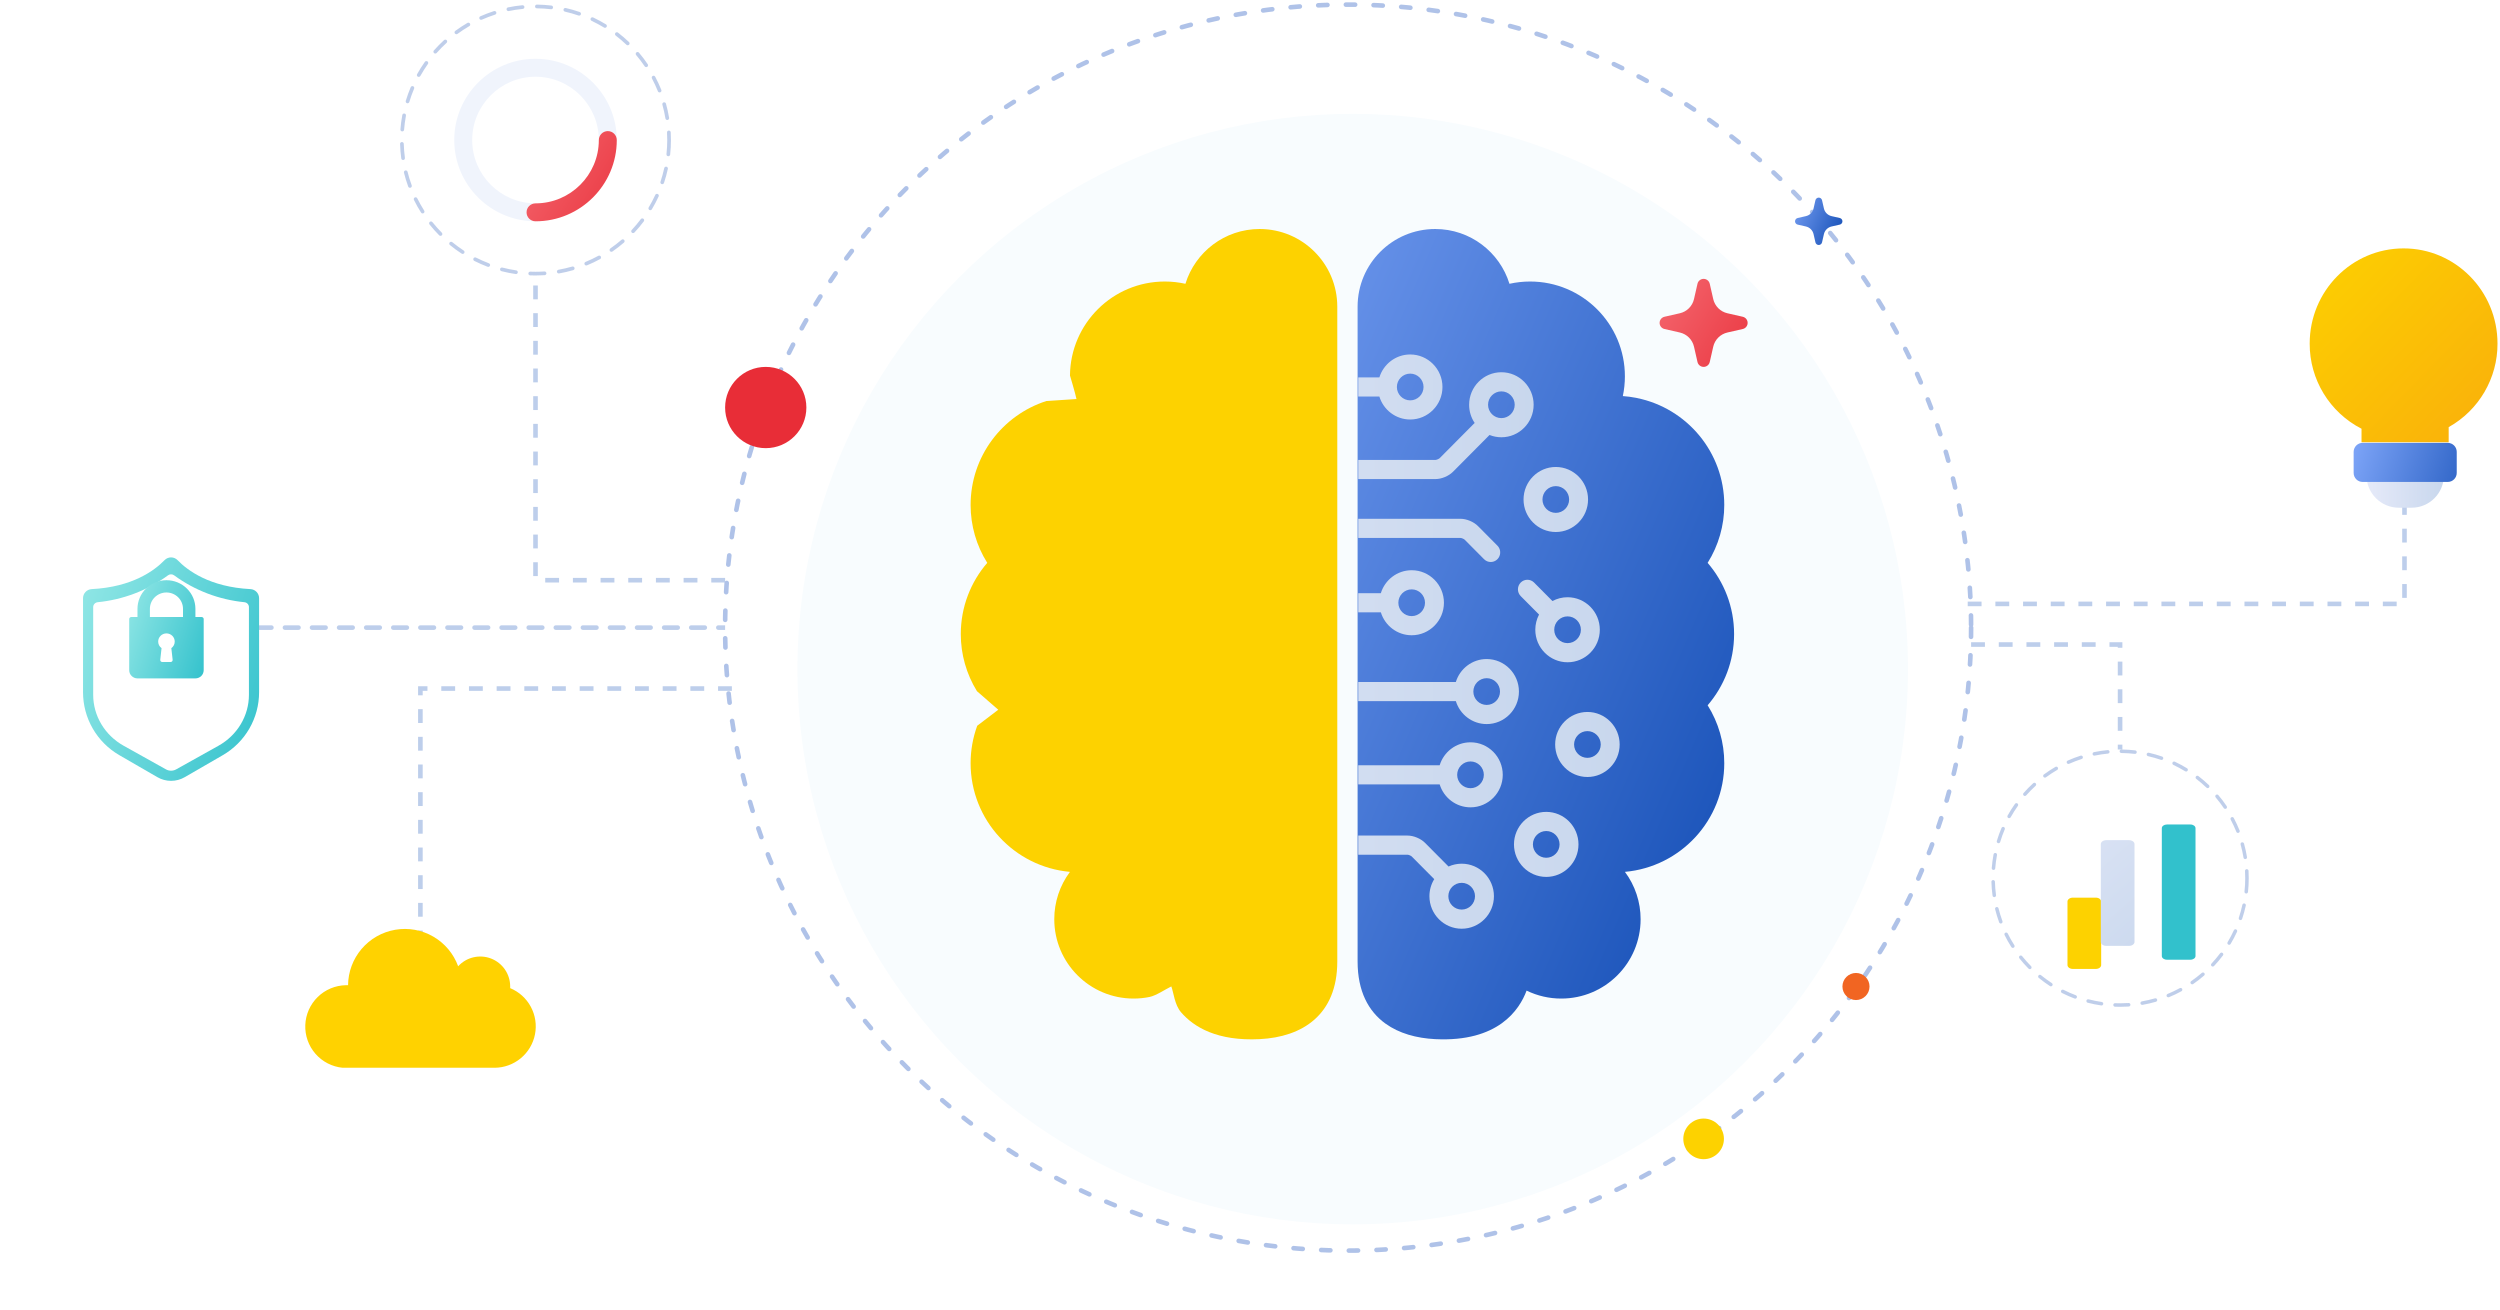 <svg width="542" height="284" viewBox="0 0 542 284" fill="none" xmlns="http://www.w3.org/2000/svg">
<path d="M426.6 130.927H521.292V103.767" stroke="#BDCEEB" stroke-dasharray="3 3"/>
<path d="M157.204 125.788H116.097V60.458" stroke="#BDCEEB" stroke-dasharray="3 3"/>
<path d="M427.334 139.735H459.632V162.491" stroke="#BDCEEB" stroke-dasharray="3 3"/>
<path d="M158.672 149.278H91.139V202.13" stroke="#BDCEEB" stroke-dasharray="3 3"/>
<path d="M39.756 135.565C39.48 135.565 39.256 135.789 39.256 136.065C39.256 136.341 39.48 136.565 39.756 136.565V135.565ZM155.736 135.565C155.459 135.565 155.236 135.789 155.236 136.065C155.236 136.341 155.459 136.565 155.736 136.565V135.565ZM152.799 136.565C153.075 136.565 153.299 136.341 153.299 136.065C153.299 135.789 153.075 135.565 152.799 135.565V136.565ZM149.863 135.565C149.587 135.565 149.363 135.789 149.363 136.065C149.363 136.341 149.587 136.565 149.863 136.565V135.565ZM146.927 136.565C147.203 136.565 147.427 136.341 147.427 136.065C147.427 135.789 147.203 135.565 146.927 135.565V136.565ZM143.991 135.565C143.715 135.565 143.491 135.789 143.491 136.065C143.491 136.341 143.715 136.565 143.991 136.565V135.565ZM141.055 136.565C141.331 136.565 141.555 136.341 141.555 136.065C141.555 135.789 141.331 135.565 141.055 135.565V136.565ZM138.118 135.565C137.842 135.565 137.618 135.789 137.618 136.065C137.618 136.341 137.842 136.565 138.118 136.565V135.565ZM135.182 136.565C135.458 136.565 135.682 136.341 135.682 136.065C135.682 135.789 135.458 135.565 135.182 135.565V136.565ZM132.246 135.565C131.97 135.565 131.746 135.789 131.746 136.065C131.746 136.341 131.97 136.565 132.246 136.565V135.565ZM129.31 136.565C129.586 136.565 129.81 136.341 129.81 136.065C129.81 135.789 129.586 135.565 129.31 135.565V136.565ZM126.374 135.565C126.097 135.565 125.874 135.789 125.874 136.065C125.874 136.341 126.097 136.565 126.374 136.565V135.565ZM123.437 136.565C123.713 136.565 123.937 136.341 123.937 136.065C123.937 135.789 123.713 135.565 123.437 135.565V136.565ZM120.501 135.565C120.225 135.565 120.001 135.789 120.001 136.065C120.001 136.341 120.225 136.565 120.501 136.565V135.565ZM117.565 136.565C117.841 136.565 118.065 136.341 118.065 136.065C118.065 135.789 117.841 135.565 117.565 135.565V136.565ZM114.629 135.565C114.353 135.565 114.129 135.789 114.129 136.065C114.129 136.341 114.353 136.565 114.629 136.565V135.565ZM111.693 136.565C111.969 136.565 112.193 136.341 112.193 136.065C112.193 135.789 111.969 135.565 111.693 135.565V136.565ZM108.756 135.565C108.48 135.565 108.256 135.789 108.256 136.065C108.256 136.341 108.48 136.565 108.756 136.565V135.565ZM105.82 136.565C106.096 136.565 106.32 136.341 106.32 136.065C106.32 135.789 106.096 135.565 105.82 135.565V136.565ZM102.884 135.565C102.608 135.565 102.384 135.789 102.384 136.065C102.384 136.341 102.608 136.565 102.884 136.565V135.565ZM99.948 136.565C100.224 136.565 100.448 136.341 100.448 136.065C100.448 135.789 100.224 135.565 99.948 135.565V136.565ZM97.011 135.565C96.735 135.565 96.511 135.789 96.511 136.065C96.511 136.341 96.735 136.565 97.011 136.565V135.565ZM94.075 136.565C94.352 136.565 94.575 136.341 94.575 136.065C94.575 135.789 94.352 135.565 94.075 135.565V136.565ZM91.139 135.565C90.863 135.565 90.639 135.789 90.639 136.065C90.639 136.341 90.863 136.565 91.139 136.565V135.565ZM88.203 136.565C88.479 136.565 88.703 136.341 88.703 136.065C88.703 135.789 88.479 135.565 88.203 135.565V136.565ZM85.267 135.565C84.991 135.565 84.767 135.789 84.767 136.065C84.767 136.341 84.991 136.565 85.267 136.565V135.565ZM82.331 136.565C82.607 136.565 82.831 136.341 82.831 136.065C82.831 135.789 82.607 135.565 82.331 135.565V136.565ZM79.394 135.565C79.118 135.565 78.894 135.789 78.894 136.065C78.894 136.341 79.118 136.565 79.394 136.565V135.565ZM76.458 136.565C76.734 136.565 76.958 136.341 76.958 136.065C76.958 135.789 76.734 135.565 76.458 135.565V136.565ZM73.522 135.565C73.246 135.565 73.022 135.789 73.022 136.065C73.022 136.341 73.246 136.565 73.522 136.565V135.565ZM70.586 136.565C70.862 136.565 71.086 136.341 71.086 136.065C71.086 135.789 70.862 135.565 70.586 135.565V136.565ZM67.65 135.565C67.373 135.565 67.15 135.789 67.15 136.065C67.15 136.341 67.373 136.565 67.65 136.565V135.565ZM64.713 136.565C64.989 136.565 65.213 136.341 65.213 136.065C65.213 135.789 64.989 135.565 64.713 135.565V136.565ZM61.777 135.565C61.501 135.565 61.277 135.789 61.277 136.065C61.277 136.341 61.501 136.565 61.777 136.565V135.565ZM58.841 136.565C59.117 136.565 59.341 136.341 59.341 136.065C59.341 135.789 59.117 135.565 58.841 135.565V136.565ZM55.905 135.565C55.629 135.565 55.405 135.789 55.405 136.065C55.405 136.341 55.629 136.565 55.905 136.565V135.565ZM52.968 136.565C53.245 136.565 53.468 136.341 53.468 136.065C53.468 135.789 53.245 135.565 52.968 135.565V136.565ZM50.032 135.565C49.756 135.565 49.532 135.789 49.532 136.065C49.532 136.341 49.756 136.565 50.032 136.565V135.565ZM47.096 136.565C47.372 136.565 47.596 136.341 47.596 136.065C47.596 135.789 47.372 135.565 47.096 135.565V136.565ZM44.16 135.565C43.884 135.565 43.66 135.789 43.66 136.065C43.66 136.341 43.884 136.565 44.16 136.565V135.565ZM41.224 136.565C41.5 136.565 41.724 136.341 41.724 136.065C41.724 135.789 41.5 135.565 41.224 135.565V136.565ZM157.204 136.065V135.565H155.736V136.065V136.565H157.204V136.065ZM152.799 136.065V135.565H149.863V136.065V136.565H152.799V136.065ZM146.927 136.065V135.565H143.991V136.065V136.565H146.927V136.065ZM141.055 136.065V135.565H138.118V136.065V136.565H141.055V136.065ZM135.182 136.065V135.565H132.246V136.065V136.565H135.182V136.065ZM129.31 136.065V135.565H126.374V136.065V136.565H129.31V136.065ZM123.437 136.065V135.565H120.501V136.065V136.565H123.437V136.065ZM117.565 136.065V135.565H114.629V136.065V136.565H117.565V136.065ZM111.693 136.065V135.565H108.756V136.065V136.565H111.693V136.065ZM105.82 136.065V135.565H102.884V136.065V136.565H105.82V136.065ZM99.948 136.065V135.565H97.011V136.065V136.565H99.948V136.065ZM94.075 136.065V135.565H91.139V136.065V136.565H94.075V136.065ZM88.203 136.065V135.565H85.267V136.065V136.565H88.203V136.065ZM82.331 136.065V135.565H79.394V136.065V136.565H82.331V136.065ZM76.458 136.065V135.565H73.522V136.065V136.565H76.458V136.065ZM70.586 136.065V135.565H67.65V136.065V136.565H70.586V136.065ZM64.713 136.065V135.565H61.777V136.065V136.565H64.713V136.065ZM58.841 136.065V135.565H55.905V136.065V136.565H58.841V136.065ZM52.968 136.065V135.565H50.032V136.065V136.565H52.968V136.065ZM47.096 136.065V135.565H44.16V136.065V136.565H47.096V136.065ZM41.224 136.065V135.565L39.756 135.565V136.065V136.565L41.224 136.565V136.065Z" fill="#BDCEEB"/>
<g filter="url(#filter0_d_5547_1168)">
<path d="M39.038 159.497L47.301 154.72C49.694 153.337 51.68 151.348 53.062 148.953C54.443 146.558 55.171 143.842 55.171 141.076V120.693C55.171 120.188 54.978 119.701 54.63 119.334C54.283 118.967 53.808 118.747 53.303 118.72C44.447 118.268 39.639 114.66 37.493 112.437C37.31 112.249 37.091 112.099 36.849 111.997C36.608 111.894 36.348 111.842 36.085 111.842C35.823 111.842 35.563 111.894 35.321 111.997C35.08 112.099 34.861 112.249 34.678 112.437C32.531 114.66 27.726 118.269 18.868 118.72C18.363 118.747 17.888 118.967 17.54 119.334C17.193 119.701 16.999 120.188 17 120.693V141.076C17 143.842 17.728 146.558 19.109 148.953C20.491 151.348 22.478 153.337 24.871 154.72L33.134 159.497C34.031 160.016 35.049 160.289 36.085 160.289C37.121 160.289 38.139 160.016 39.037 159.497H39.038Z" fill="url(#paint0_linear_5547_1168)"/>
</g>
<g filter="url(#filter1_d_5547_1168)">
<path d="M36.085 158.087C35.7 158.086 35.322 157.989 34.989 157.803L25.78 152.662C23.783 151.543 22.124 149.937 20.97 148.004C19.815 146.072 19.206 143.88 19.202 141.649V122.614C19.202 122.356 19.299 122.108 19.474 121.914C19.65 121.721 19.893 121.596 20.157 121.563C25.698 121.013 30.975 118.998 35.408 115.74C35.601 115.592 35.84 115.512 36.085 115.512C36.331 115.512 36.57 115.592 36.762 115.74C41.196 118.998 46.473 121.013 52.013 121.563C52.278 121.596 52.52 121.721 52.696 121.914C52.872 122.108 52.969 122.356 52.968 122.614V141.649C52.965 143.88 52.355 146.072 51.201 148.004C50.047 149.937 48.388 151.543 46.391 152.662L37.182 157.803C36.849 157.989 36.471 158.086 36.086 158.087H36.085Z" fill="white"/>
</g>
<path opacity="0.5" d="M459.643 218.279C459.639 218.279 459.63 218.279 459.626 218.279C459.257 218.279 458.893 218.27 458.53 218.257C458.321 218.248 458.157 218.07 458.161 217.862C458.17 217.649 458.343 217.476 458.556 217.494C458.916 217.507 459.275 217.516 459.643 217.516C460.247 217.516 460.864 217.494 461.471 217.454C461.676 217.436 461.862 217.6 461.88 217.809C461.893 218.017 461.733 218.199 461.525 218.217C460.899 218.257 460.265 218.279 459.643 218.279ZM455.606 217.986C455.588 217.986 455.57 217.986 455.548 217.982C454.567 217.835 453.578 217.64 452.615 217.392C452.411 217.338 452.287 217.13 452.34 216.926C452.393 216.722 452.602 216.597 452.806 216.651C453.742 216.895 454.705 217.085 455.659 217.227C455.867 217.258 456.009 217.454 455.983 217.662C455.952 217.848 455.792 217.986 455.606 217.986ZM464.427 217.857C464.245 217.857 464.085 217.729 464.049 217.542C464.014 217.334 464.151 217.139 464.36 217.099C465.314 216.93 466.268 216.708 467.195 216.442C467.399 216.38 467.608 216.5 467.67 216.704C467.728 216.908 467.612 217.117 467.408 217.179C466.454 217.454 465.474 217.684 464.493 217.857C464.471 217.857 464.449 217.857 464.427 217.857ZM449.895 216.509C449.851 216.509 449.806 216.5 449.762 216.482C448.835 216.132 447.912 215.724 447.024 215.276C446.838 215.182 446.762 214.952 446.856 214.761C446.949 214.575 447.179 214.499 447.37 214.592C448.236 215.032 449.132 215.426 450.037 215.768C450.232 215.843 450.334 216.065 450.259 216.26C450.192 216.416 450.05 216.509 449.895 216.509ZM470.088 216.216C469.937 216.216 469.795 216.127 469.733 215.981C469.653 215.786 469.747 215.564 469.942 215.484C470.838 215.116 471.721 214.694 472.569 214.233C472.755 214.131 472.986 214.202 473.088 214.384C473.19 214.57 473.119 214.801 472.937 214.903C472.063 215.378 471.153 215.812 470.235 216.189C470.186 216.207 470.137 216.216 470.088 216.216ZM444.633 213.838C444.562 213.838 444.491 213.821 444.424 213.776C443.594 213.235 442.778 212.641 442.006 212.011C441.842 211.878 441.819 211.638 441.953 211.474C442.086 211.31 442.325 211.288 442.489 211.421C443.244 212.033 444.034 212.609 444.841 213.137C445.019 213.253 445.067 213.488 444.952 213.665C444.881 213.781 444.761 213.838 444.633 213.838ZM475.271 213.404C475.151 213.404 475.031 213.346 474.956 213.239C474.836 213.066 474.88 212.827 475.053 212.707C475.848 212.157 476.624 211.558 477.356 210.924C477.516 210.786 477.756 210.804 477.893 210.964C478.031 211.123 478.013 211.363 477.853 211.5C477.099 212.153 476.305 212.769 475.488 213.333C475.417 213.381 475.342 213.404 475.271 213.404ZM440.062 210.116C439.965 210.116 439.867 210.081 439.792 210.006C439.091 209.296 438.421 208.546 437.804 207.77C437.671 207.606 437.697 207.366 437.866 207.233C438.03 207.104 438.27 207.131 438.403 207.295C439.006 208.049 439.659 208.781 440.337 209.469C440.484 209.62 440.484 209.859 440.333 210.01C440.258 210.077 440.16 210.116 440.062 210.116ZM479.73 209.549C479.637 209.549 479.544 209.513 479.468 209.447C479.313 209.305 479.304 209.061 479.451 208.905C480.112 208.196 480.742 207.446 481.323 206.674C481.447 206.505 481.687 206.47 481.86 206.599C482.029 206.727 482.064 206.967 481.935 207.135C481.341 207.929 480.693 208.701 480.01 209.429C479.934 209.509 479.832 209.549 479.73 209.549ZM436.388 205.507C436.26 205.507 436.14 205.445 436.065 205.33C435.532 204.492 435.035 203.613 434.596 202.722C434.503 202.531 434.578 202.305 434.769 202.211C434.955 202.118 435.186 202.194 435.279 202.384C435.705 203.249 436.189 204.106 436.708 204.922C436.819 205.099 436.77 205.334 436.588 205.45C436.53 205.485 436.459 205.507 436.388 205.507ZM483.275 204.838C483.209 204.838 483.142 204.82 483.08 204.784C482.898 204.678 482.84 204.443 482.947 204.261C483.444 203.431 483.897 202.562 484.3 201.683C484.389 201.493 484.615 201.408 484.806 201.497C484.997 201.586 485.081 201.812 484.992 202.003C484.575 202.908 484.11 203.799 483.599 204.651C483.533 204.771 483.404 204.838 483.275 204.838ZM433.775 200.22C433.62 200.22 433.473 200.122 433.416 199.971C433.074 199.04 432.781 198.077 432.541 197.11C432.493 196.906 432.617 196.697 432.821 196.649C433.025 196.595 433.234 196.724 433.282 196.928C433.513 197.868 433.802 198.804 434.134 199.709C434.205 199.909 434.103 200.126 433.908 200.197C433.864 200.211 433.819 200.22 433.775 200.22ZM485.733 199.474C485.694 199.474 485.654 199.47 485.614 199.457C485.414 199.39 485.308 199.173 485.374 198.973C485.68 198.059 485.938 197.114 486.146 196.165C486.191 195.961 486.395 195.828 486.599 195.872C486.803 195.917 486.936 196.121 486.892 196.325C486.679 197.301 486.412 198.272 486.097 199.213C486.044 199.377 485.893 199.474 485.733 199.474ZM432.36 194.497C432.173 194.497 432.009 194.36 431.982 194.164C431.849 193.18 431.765 192.177 431.738 191.183C431.734 190.97 431.898 190.797 432.111 190.793C432.116 190.793 432.12 190.793 432.12 190.793C432.324 190.793 432.497 190.957 432.502 191.166C432.528 192.133 432.608 193.109 432.737 194.067C432.763 194.275 432.617 194.466 432.408 194.497C432.395 194.497 432.377 194.497 432.36 194.497ZM486.985 193.716C486.971 193.716 486.958 193.716 486.945 193.716C486.736 193.694 486.581 193.508 486.608 193.295C486.71 192.337 486.763 191.356 486.763 190.389C486.763 189.875 486.75 189.351 486.719 188.832C486.705 188.624 486.869 188.442 487.078 188.429C487.291 188.433 487.468 188.579 487.482 188.788C487.513 189.325 487.526 189.861 487.526 190.389C487.526 191.387 487.473 192.39 487.366 193.375C487.344 193.57 487.18 193.716 486.985 193.716ZM432.191 188.606C432.182 188.606 432.173 188.606 432.16 188.606C431.951 188.588 431.792 188.406 431.809 188.198C431.885 187.204 432.018 186.206 432.2 185.23C432.24 185.022 432.439 184.884 432.644 184.924C432.852 184.964 432.985 185.164 432.95 185.368C432.772 186.317 432.644 187.288 432.568 188.251C432.559 188.455 432.391 188.606 432.191 188.606ZM486.772 186.255C486.59 186.255 486.426 186.122 486.395 185.936C486.235 184.982 486.026 184.024 485.765 183.092C485.707 182.888 485.827 182.679 486.031 182.622C486.235 182.569 486.443 182.684 486.501 182.888C486.767 183.846 486.985 184.826 487.149 185.811C487.184 186.02 487.042 186.215 486.834 186.25C486.816 186.255 486.794 186.255 486.772 186.255ZM433.278 182.813C433.243 182.813 433.203 182.808 433.167 182.795C432.963 182.733 432.852 182.52 432.91 182.32C433.198 181.366 433.54 180.421 433.926 179.503C434.01 179.308 434.232 179.219 434.427 179.299C434.622 179.383 434.711 179.605 434.631 179.8C434.254 180.692 433.921 181.61 433.642 182.537C433.593 182.706 433.442 182.813 433.278 182.813ZM485.192 180.577C485.041 180.577 484.895 180.484 484.837 180.337C484.478 179.437 484.065 178.549 483.613 177.698C483.515 177.511 483.586 177.281 483.772 177.183C483.959 177.081 484.189 177.157 484.287 177.343C484.753 178.221 485.174 179.135 485.547 180.058C485.627 180.253 485.529 180.475 485.334 180.555C485.29 180.568 485.241 180.577 485.192 180.577ZM435.581 177.383C435.519 177.383 435.452 177.365 435.395 177.334C435.208 177.232 435.146 177.001 435.248 176.815C435.732 175.946 436.269 175.094 436.845 174.282C436.97 174.109 437.205 174.069 437.378 174.189C437.551 174.313 437.591 174.548 437.471 174.721C436.912 175.511 436.388 176.34 435.918 177.183C435.843 177.312 435.714 177.383 435.581 177.383ZM482.432 175.369C482.308 175.369 482.188 175.311 482.117 175.2C481.576 174.397 480.981 173.617 480.36 172.88C480.223 172.721 480.245 172.477 480.405 172.343C480.564 172.206 480.808 172.228 480.941 172.388C481.585 173.146 482.193 173.949 482.747 174.774C482.867 174.947 482.818 175.187 482.645 175.307C482.579 175.347 482.503 175.369 482.432 175.369ZM438.989 172.57C438.9 172.57 438.807 172.539 438.736 172.472C438.576 172.335 438.563 172.091 438.7 171.935C439.357 171.19 440.067 170.471 440.799 169.802C440.954 169.66 441.194 169.668 441.34 169.824C441.482 169.979 441.473 170.223 441.318 170.365C440.604 171.017 439.916 171.718 439.277 172.441C439.197 172.525 439.095 172.57 438.989 172.57ZM478.625 170.866C478.532 170.866 478.434 170.831 478.363 170.76C477.662 170.094 476.921 169.456 476.154 168.866C475.985 168.737 475.954 168.497 476.083 168.329C476.211 168.16 476.451 168.129 476.62 168.258C477.409 168.866 478.173 169.522 478.891 170.205C479.042 170.352 479.051 170.591 478.905 170.746C478.825 170.826 478.723 170.866 478.625 170.866ZM443.337 168.591C443.222 168.591 443.102 168.537 443.031 168.435C442.907 168.267 442.942 168.027 443.111 167.903C443.914 167.313 444.752 166.763 445.613 166.262C445.795 166.155 446.03 166.217 446.137 166.399C446.243 166.581 446.181 166.816 445.999 166.923C445.165 167.411 444.344 167.947 443.563 168.52C443.497 168.568 443.417 168.591 443.337 168.591ZM473.949 167.273C473.882 167.273 473.811 167.255 473.749 167.215C472.924 166.71 472.058 166.244 471.184 165.831C470.993 165.743 470.914 165.512 471.002 165.321C471.091 165.13 471.317 165.051 471.513 165.139C472.409 165.565 473.296 166.04 474.148 166.559C474.33 166.67 474.383 166.905 474.277 167.082C474.201 167.206 474.077 167.273 473.949 167.273ZM448.435 165.627C448.289 165.627 448.151 165.543 448.085 165.401C448 165.21 448.085 164.984 448.28 164.895C449.189 164.492 450.13 164.132 451.075 163.826C451.279 163.764 451.492 163.875 451.554 164.075C451.621 164.274 451.51 164.492 451.306 164.554C450.388 164.851 449.473 165.197 448.586 165.592C448.537 165.618 448.488 165.627 448.435 165.627ZM468.615 164.758C468.575 164.758 468.531 164.753 468.491 164.736C467.577 164.421 466.636 164.15 465.691 163.937C465.487 163.888 465.358 163.684 465.403 163.48C465.447 163.276 465.656 163.148 465.86 163.192C466.831 163.414 467.799 163.689 468.739 164.017C468.939 164.088 469.046 164.305 468.975 164.5C468.921 164.66 468.77 164.758 468.615 164.758ZM454.048 163.822C453.871 163.822 453.711 163.698 453.675 163.516C453.631 163.307 453.764 163.108 453.973 163.063C454.944 162.864 455.943 162.713 456.932 162.62C457.136 162.602 457.327 162.753 457.349 162.961C457.372 163.17 457.216 163.356 457.008 163.378C456.045 163.471 455.073 163.618 454.128 163.813C454.101 163.822 454.075 163.822 454.048 163.822ZM462.865 163.445C462.851 163.445 462.834 163.445 462.82 163.44C461.862 163.329 460.886 163.267 459.914 163.254C459.701 163.254 459.532 163.081 459.537 162.868C459.537 162.655 459.705 162.495 459.923 162.491C460.921 162.5 461.924 162.566 462.909 162.682C463.118 162.708 463.268 162.895 463.242 163.108C463.22 163.303 463.055 163.445 462.865 163.445Z" fill="#809FD7"/>
<g filter="url(#filter2_d_5547_1168)">
<path d="M451.369 205.066H446.393C445.75 205.066 445.229 204.688 445.229 204.221V190.454C445.229 189.987 445.75 189.608 446.393 189.608H451.369C452.013 189.608 452.534 189.987 452.534 190.454V204.221C452.534 204.688 452.013 205.066 451.369 205.066Z" fill="#FDD200"/>
</g>
<path d="M461.568 205.066H456.649C455.99 205.066 455.456 204.686 455.456 204.217V182.995C455.456 182.526 455.99 182.146 456.649 182.146H461.568C462.227 182.146 462.761 182.526 462.761 182.995V204.217C462.761 204.686 462.227 205.066 461.568 205.066Z" fill="url(#paint1_linear_5547_1168)"/>
<g filter="url(#filter3_d_5547_1168)">
<path d="M471.878 205.066H466.792C466.179 205.066 465.682 204.709 465.682 204.268V176.548C465.682 176.107 466.179 175.75 466.792 175.75H471.878C472.491 175.75 472.987 176.107 472.987 176.548V204.269C472.987 204.709 472.491 205.066 471.878 205.066Z" fill="#32C1CC"/>
</g>
<path opacity="0.5" d="M116.109 59.724C116.104 59.724 116.095 59.724 116.09 59.724C115.702 59.724 115.319 59.715 114.936 59.701C114.717 59.691 114.544 59.505 114.549 59.285C114.558 59.061 114.74 58.879 114.964 58.898C115.343 58.911 115.721 58.921 116.109 58.921C116.744 58.921 117.393 58.898 118.033 58.855C118.248 58.837 118.444 59.01 118.463 59.229C118.477 59.449 118.308 59.64 118.089 59.659C117.43 59.701 116.762 59.724 116.109 59.724ZM111.858 59.416C111.84 59.416 111.821 59.416 111.798 59.411C110.765 59.257 109.724 59.052 108.71 58.79C108.495 58.734 108.365 58.515 108.421 58.3C108.477 58.085 108.696 57.954 108.911 58.01C109.897 58.267 110.91 58.468 111.914 58.617C112.134 58.65 112.283 58.855 112.255 59.075C112.223 59.271 112.054 59.416 111.858 59.416ZM121.144 59.28C120.952 59.28 120.784 59.145 120.747 58.949C120.709 58.729 120.854 58.524 121.073 58.482C122.078 58.304 123.082 58.071 124.058 57.791C124.273 57.725 124.492 57.852 124.558 58.066C124.618 58.281 124.497 58.501 124.282 58.566C123.278 58.855 122.246 59.098 121.214 59.28C121.19 59.28 121.167 59.28 121.144 59.28ZM105.847 57.861C105.8 57.861 105.754 57.852 105.707 57.833C104.731 57.464 103.759 57.034 102.825 56.563C102.629 56.465 102.55 56.222 102.648 56.021C102.746 55.825 102.989 55.746 103.19 55.844C104.1 56.306 105.044 56.721 105.997 57.081C106.202 57.16 106.31 57.394 106.23 57.599C106.16 57.763 106.011 57.861 105.847 57.861ZM127.103 57.553C126.944 57.553 126.795 57.459 126.73 57.305C126.646 57.1 126.744 56.866 126.949 56.782C127.893 56.395 128.822 55.951 129.714 55.465C129.91 55.358 130.153 55.433 130.261 55.624C130.368 55.82 130.293 56.063 130.102 56.17C129.182 56.67 128.224 57.128 127.257 57.525C127.206 57.543 127.155 57.553 127.103 57.553ZM100.308 55.05C100.233 55.05 100.158 55.031 100.088 54.984C99.215 54.415 98.356 53.789 97.543 53.126C97.37 52.986 97.347 52.734 97.487 52.561C97.627 52.388 97.879 52.365 98.052 52.505C98.846 53.149 99.677 53.756 100.527 54.312C100.714 54.433 100.766 54.681 100.644 54.868C100.569 54.989 100.443 55.05 100.308 55.05ZM132.559 54.592C132.432 54.592 132.306 54.532 132.227 54.419C132.101 54.237 132.148 53.985 132.33 53.859C133.166 53.28 133.983 52.65 134.754 51.982C134.922 51.837 135.174 51.856 135.319 52.024C135.464 52.192 135.445 52.444 135.277 52.589C134.483 53.275 133.647 53.924 132.787 54.517C132.713 54.569 132.633 54.592 132.559 54.592ZM95.497 51.132C95.394 51.132 95.292 51.095 95.212 51.015C94.474 50.268 93.769 49.479 93.12 48.662C92.98 48.489 93.008 48.237 93.185 48.097C93.358 47.962 93.61 47.989 93.75 48.162C94.385 48.956 95.072 49.727 95.787 50.45C95.941 50.609 95.941 50.861 95.782 51.02C95.703 51.09 95.6 51.132 95.497 51.132ZM137.253 50.534C137.154 50.534 137.056 50.497 136.977 50.427C136.814 50.278 136.804 50.021 136.958 49.857C137.654 49.11 138.317 48.321 138.929 47.508C139.06 47.331 139.312 47.294 139.494 47.429C139.672 47.565 139.709 47.817 139.574 47.994C138.948 48.83 138.266 49.642 137.547 50.408C137.467 50.492 137.36 50.534 137.253 50.534ZM91.63 46.28C91.494 46.28 91.368 46.215 91.289 46.094C90.728 45.211 90.205 44.286 89.743 43.348C89.645 43.147 89.724 42.909 89.925 42.811C90.121 42.713 90.364 42.792 90.462 42.993C90.91 43.904 91.42 44.805 91.966 45.664C92.083 45.851 92.031 46.098 91.84 46.22C91.779 46.257 91.704 46.28 91.63 46.28ZM140.984 45.575C140.914 45.575 140.844 45.557 140.779 45.519C140.587 45.407 140.527 45.16 140.639 44.968C141.162 44.095 141.638 43.18 142.063 42.255C142.157 42.054 142.395 41.966 142.596 42.059C142.797 42.153 142.885 42.391 142.792 42.592C142.353 43.544 141.862 44.483 141.325 45.379C141.255 45.505 141.12 45.575 140.984 45.575ZM88.879 40.714C88.715 40.714 88.561 40.612 88.501 40.453C88.141 39.472 87.833 38.459 87.58 37.441C87.529 37.226 87.66 37.007 87.875 36.955C88.089 36.899 88.309 37.035 88.36 37.25C88.603 38.239 88.907 39.225 89.257 40.177C89.332 40.388 89.224 40.616 89.019 40.691C88.972 40.705 88.925 40.714 88.879 40.714ZM143.572 39.93C143.53 39.93 143.488 39.925 143.446 39.911C143.236 39.841 143.124 39.612 143.194 39.402C143.516 38.44 143.787 37.446 144.006 36.446C144.053 36.232 144.268 36.092 144.483 36.138C144.698 36.185 144.838 36.4 144.791 36.614C144.567 37.642 144.287 38.664 143.955 39.654C143.899 39.827 143.74 39.93 143.572 39.93ZM87.389 34.691C87.193 34.691 87.02 34.546 86.992 34.34C86.852 33.304 86.763 32.248 86.735 31.203C86.73 30.978 86.903 30.796 87.127 30.792C87.132 30.792 87.137 30.792 87.137 30.792C87.352 30.792 87.534 30.964 87.538 31.184C87.566 32.202 87.65 33.229 87.786 34.238C87.814 34.457 87.66 34.658 87.44 34.691C87.426 34.691 87.407 34.691 87.389 34.691ZM144.889 33.869C144.875 33.869 144.861 33.869 144.847 33.869C144.627 33.846 144.464 33.649 144.492 33.425C144.599 32.417 144.656 31.385 144.656 30.367C144.656 29.825 144.641 29.274 144.609 28.728C144.595 28.508 144.768 28.317 144.987 28.303C145.211 28.307 145.398 28.462 145.412 28.681C145.445 29.246 145.459 29.811 145.459 30.367C145.459 31.417 145.403 32.473 145.291 33.509C145.267 33.715 145.095 33.869 144.889 33.869ZM87.211 28.489C87.202 28.489 87.193 28.489 87.179 28.489C86.959 28.471 86.791 28.279 86.81 28.06C86.889 27.014 87.029 25.963 87.221 24.936C87.263 24.716 87.473 24.572 87.688 24.614C87.907 24.656 88.047 24.866 88.01 25.081C87.823 26.08 87.688 27.103 87.608 28.116C87.599 28.331 87.421 28.489 87.211 28.489ZM144.665 26.015C144.473 26.015 144.301 25.875 144.268 25.678C144.1 24.674 143.88 23.666 143.605 22.685C143.544 22.471 143.67 22.251 143.885 22.19C144.1 22.134 144.319 22.256 144.38 22.471C144.66 23.479 144.889 24.511 145.062 25.548C145.099 25.767 144.95 25.973 144.73 26.01C144.712 26.015 144.688 26.015 144.665 26.015ZM88.356 22.391C88.318 22.391 88.276 22.386 88.239 22.372C88.024 22.307 87.907 22.083 87.968 21.873C88.272 20.869 88.631 19.874 89.038 18.908C89.126 18.702 89.36 18.609 89.565 18.693C89.771 18.782 89.864 19.015 89.78 19.221C89.383 20.159 89.033 21.126 88.739 22.102C88.687 22.279 88.528 22.391 88.356 22.391ZM143.002 20.038C142.843 20.038 142.689 19.94 142.628 19.785C142.25 18.838 141.816 17.904 141.339 17.007C141.237 16.811 141.311 16.568 141.507 16.465C141.704 16.358 141.947 16.438 142.049 16.634C142.54 17.558 142.983 18.52 143.376 19.491C143.46 19.697 143.357 19.93 143.152 20.014C143.105 20.028 143.053 20.038 143.002 20.038ZM90.78 16.676C90.714 16.676 90.644 16.657 90.584 16.624C90.387 16.517 90.322 16.274 90.429 16.078C90.939 15.163 91.504 14.266 92.111 13.412C92.242 13.229 92.489 13.188 92.671 13.313C92.853 13.444 92.895 13.692 92.769 13.874C92.181 14.705 91.63 15.578 91.135 16.465C91.055 16.601 90.92 16.676 90.78 16.676ZM140.097 14.556C139.966 14.556 139.84 14.495 139.765 14.378C139.196 13.533 138.57 12.711 137.916 11.936C137.771 11.768 137.794 11.511 137.962 11.371C138.131 11.226 138.388 11.25 138.528 11.418C139.205 12.216 139.845 13.061 140.429 13.93C140.555 14.112 140.503 14.364 140.321 14.49C140.251 14.532 140.172 14.556 140.097 14.556ZM94.367 11.609C94.273 11.609 94.175 11.576 94.1 11.506C93.932 11.362 93.918 11.105 94.063 10.941C94.754 10.157 95.502 9.4 96.272 8.695C96.436 8.546 96.688 8.555 96.842 8.719C96.992 8.882 96.982 9.139 96.819 9.288C96.067 9.975 95.343 10.713 94.67 11.474C94.586 11.562 94.479 11.609 94.367 11.609ZM136.09 9.816C135.991 9.816 135.889 9.779 135.814 9.704C135.076 9.004 134.296 8.331 133.488 7.71C133.311 7.575 133.278 7.323 133.413 7.145C133.549 6.968 133.801 6.935 133.978 7.07C134.81 7.71 135.613 8.401 136.37 9.12C136.529 9.274 136.538 9.527 136.384 9.69C136.3 9.774 136.192 9.816 136.09 9.816ZM98.944 7.421C98.823 7.421 98.697 7.365 98.622 7.257C98.491 7.08 98.528 6.828 98.706 6.697C99.551 6.076 100.434 5.497 101.34 4.969C101.532 4.857 101.779 4.922 101.891 5.114C102.003 5.305 101.938 5.553 101.746 5.665C100.868 6.179 100.004 6.744 99.182 7.346C99.112 7.397 99.028 7.421 98.944 7.421ZM131.167 6.034C131.097 6.034 131.022 6.015 130.957 5.973C130.088 5.441 129.177 4.95 128.257 4.516C128.056 4.423 127.972 4.18 128.065 3.979C128.159 3.778 128.397 3.694 128.603 3.788C129.546 4.236 130.48 4.736 131.377 5.282C131.568 5.399 131.624 5.646 131.512 5.833C131.433 5.964 131.302 6.034 131.167 6.034ZM104.311 4.301C104.156 4.301 104.012 4.213 103.942 4.063C103.853 3.862 103.942 3.624 104.147 3.531C105.105 3.106 106.095 2.728 107.09 2.406C107.304 2.34 107.529 2.457 107.594 2.667C107.664 2.877 107.547 3.106 107.332 3.171C106.366 3.484 105.403 3.848 104.469 4.264C104.418 4.292 104.367 4.301 104.311 4.301ZM125.553 3.386C125.511 3.386 125.464 3.381 125.422 3.363C124.46 3.031 123.47 2.746 122.475 2.522C122.26 2.471 122.124 2.256 122.171 2.041C122.218 1.827 122.437 1.691 122.652 1.738C123.675 1.971 124.693 2.261 125.683 2.606C125.894 2.681 126.006 2.91 125.931 3.115C125.875 3.283 125.716 3.386 125.553 3.386ZM110.219 2.401C110.032 2.401 109.864 2.27 109.827 2.079C109.78 1.859 109.92 1.649 110.14 1.602C111.162 1.392 112.213 1.233 113.255 1.135C113.47 1.117 113.671 1.276 113.694 1.495C113.717 1.714 113.554 1.911 113.334 1.934C112.321 2.032 111.298 2.186 110.303 2.392C110.275 2.401 110.247 2.401 110.219 2.401ZM119.499 2.004C119.485 2.004 119.467 2.004 119.453 1.999C118.444 1.883 117.416 1.817 116.393 1.803C116.169 1.803 115.992 1.621 115.996 1.397C115.996 1.173 116.174 1.005 116.403 1C117.454 1.009 118.509 1.079 119.546 1.201C119.766 1.229 119.924 1.425 119.896 1.649C119.873 1.855 119.7 2.004 119.499 2.004Z" fill="#809FD7"/>
<path d="M114.152 46.029C114.152 44.955 115.024 44.084 116.098 44.084C108.527 44.084 102.371 37.925 102.371 30.36C102.371 22.79 108.531 16.636 116.098 16.636C123.665 16.636 129.825 22.795 129.825 30.36C129.825 29.286 130.697 28.414 131.771 28.414C132.845 28.414 133.716 29.286 133.716 30.36C133.716 20.647 125.813 12.745 116.098 12.745C106.383 12.745 98.48 20.647 98.48 30.36C98.48 40.072 106.383 47.974 116.098 47.974C115.024 47.974 114.152 47.103 114.152 46.029Z" fill="#F0F4FC"/>
<path d="M131.772 28.419C130.698 28.419 129.826 29.291 129.826 30.364C129.826 37.934 123.666 44.088 116.099 44.088C115.025 44.088 114.153 44.96 114.153 46.034C114.153 47.108 115.025 47.979 116.099 47.979C125.814 47.979 133.718 40.077 133.718 30.364C133.718 29.291 132.846 28.419 131.772 28.419Z" fill="url(#paint2_linear_5547_1168)"/>
<path d="M541.458 74.491C541.458 63.093 532.343 53.852 521.099 53.852C509.854 53.852 500.739 63.093 500.739 74.491C500.712 82.268 505.058 89.401 511.979 92.95V95.889H530.873V92.602C537.428 88.934 541.48 82.001 541.458 74.491Z" fill="url(#paint3_linear_5547_1168)"/>
<path d="M513.063 101.691V103.088C513.063 106.939 516.196 110.072 520.048 110.072H522.842C526.693 110.072 529.826 106.939 529.826 103.088V101.691H513.063Z" fill="url(#paint4_linear_5547_1168)"/>
<path d="M512.223 96.012H530.666C531.745 96.012 532.62 96.886 532.62 97.966V102.533C532.62 103.612 531.745 104.487 530.666 104.487H512.223C511.143 104.487 510.269 103.612 510.269 102.533V97.966C510.269 96.886 511.143 96.012 512.223 96.012Z" fill="url(#paint5_linear_5547_1168)"/>
<g filter="url(#filter4_d_5547_1168)">
<circle cx="292.269" cy="136.065" r="120.384" fill="#F8FCFE"/>
</g>
<path fill-rule="evenodd" clip-rule="evenodd" d="M369.344 60.458C369.653 60.458 369.953 60.563 370.194 60.756C370.436 60.948 370.604 61.217 370.673 61.519L371.428 64.836C371.599 65.588 371.979 66.276 372.524 66.821C373.069 67.366 373.757 67.746 374.509 67.917L377.826 68.672C378.128 68.741 378.397 68.909 378.589 69.151C378.782 69.392 378.887 69.692 378.887 70.001C378.887 70.31 378.782 70.61 378.589 70.851C378.397 71.093 378.128 71.262 377.826 71.33L374.509 72.085C373.757 72.256 373.069 72.636 372.524 73.181C371.979 73.726 371.599 74.414 371.428 75.166L370.673 78.483C370.604 78.784 370.436 79.053 370.194 79.246C369.953 79.438 369.653 79.543 369.344 79.543C369.035 79.543 368.735 79.438 368.494 79.246C368.252 79.053 368.083 78.784 368.015 78.483L367.26 75.166C367.089 74.414 366.709 73.726 366.164 73.181C365.619 72.636 364.931 72.256 364.179 72.085L360.862 71.33C360.561 71.262 360.292 71.093 360.099 70.851C359.906 70.61 359.802 70.31 359.802 70.001C359.802 69.692 359.906 69.392 360.099 69.151C360.292 68.909 360.561 68.741 360.862 68.672L364.179 67.917C364.931 67.746 365.619 67.366 366.164 66.821C366.709 66.276 367.089 65.588 367.26 64.836L368.015 61.519C368.083 61.218 368.252 60.949 368.493 60.756C368.735 60.563 369.035 60.458 369.344 60.458Z" fill="url(#paint6_linear_5547_1168)"/>
<path d="M273.09 225.286C263.978 225.738 258.887 222.744 256.051 219.461C254.65 217.838 254.456 215.238 253.944 213.855C252.668 214.475 250.649 215.85 249.221 216.141C248.085 216.373 246.928 216.489 245.768 216.489C236.268 216.489 228.567 208.787 228.567 199.287C228.561 195.588 229.753 191.986 231.965 189.021C219.894 187.939 210.429 177.81 210.429 165.458C210.427 162.69 210.912 159.943 211.862 157.343L216.424 153.869L211.808 149.855C209.51 146.132 208.295 141.842 208.3 137.467C208.3 131.566 210.464 126.174 214.035 122.029C211.674 118.268 210.424 113.917 210.429 109.476C210.429 98.927 217.331 89.994 226.865 86.937C226.865 86.937 231.457 86.645 233.381 86.51C233.089 85.13 231.972 81.419 231.972 81.419C232.065 70.144 241.234 61.033 252.531 61.033C254.066 61.033 255.56 61.207 257 61.526C259.116 54.648 265.519 49.649 273.09 49.649C282.386 49.649 289.923 57.185 289.923 66.481C289.923 66.481 289.923 102.278 289.923 134.397C289.923 168.562 289.923 208.454 289.923 208.454C289.923 220.013 282.375 224.825 273.09 225.286Z" fill="#FDD200"/>
<path d="M311.16 49.648C318.731 49.649 325.134 54.649 327.25 61.526C328.717 61.2 330.215 61.034 331.719 61.033C343.073 61.033 352.278 70.238 352.278 81.592C352.278 83.029 352.127 84.464 351.829 85.87C352.795 85.938 353.756 86.065 354.707 86.25C354.765 86.261 354.822 86.275 354.879 86.291C365.684 88.483 373.821 98.024 373.821 109.477C373.826 113.917 372.576 118.269 370.216 122.029C373.786 126.174 375.951 131.566 375.951 137.467C375.951 143.367 373.786 148.76 370.216 152.905C372.576 156.666 373.826 161.018 373.821 165.458C373.821 177.81 364.356 187.94 352.285 189.021C354.496 191.987 355.689 195.588 355.683 199.287C355.683 208.788 347.982 216.489 338.482 216.489C335.877 216.493 333.306 215.902 330.964 214.762C329.414 218.944 324.776 225.962 311.16 225.286C307.064 225.083 303.308 224.03 300.387 221.928C300.381 221.924 300.372 221.922 300.366 221.917C296.677 219.252 294.327 214.903 294.327 208.454V66.481C294.327 57.185 301.864 49.648 311.16 49.648Z" fill="url(#paint7_linear_5547_1168)"/>
<circle cx="292.269" cy="136.065" r="135.065" stroke="#AFC2E8" stroke-linecap="round" stroke-dasharray="2 4"/>
<path d="M166.012 97.161C170.877 97.161 174.821 93.217 174.821 88.352C174.821 83.487 170.877 79.543 166.012 79.543C161.147 79.543 157.204 83.487 157.204 88.352C157.204 93.217 161.147 97.161 166.012 97.161Z" fill="#E82D37"/>
<path d="M369.344 251.311C371.776 251.311 373.748 249.339 373.748 246.907C373.748 244.474 371.776 242.502 369.344 242.502C366.912 242.502 364.94 244.474 364.94 246.907C364.94 249.339 366.912 251.311 369.344 251.311Z" fill="#FDD200"/>
<path d="M402.376 216.811C403.998 216.811 405.313 215.496 405.313 213.874C405.313 212.253 403.998 210.938 402.376 210.938C400.755 210.938 399.44 212.253 399.44 213.874C399.44 215.496 400.755 216.811 402.376 216.811Z" fill="#F16522"/>
<g clip-path="url(#clip0_5547_1168)">
<path d="M245.109 138.797H239.224C235.47 138.797 232.416 135.727 232.416 131.954C232.416 130.807 231.497 129.879 230.364 129.879C230.095 129.878 229.828 129.932 229.579 130.036C229.33 130.141 229.104 130.294 228.913 130.486C228.723 130.679 228.572 130.908 228.469 131.16C228.366 131.411 228.312 131.681 228.313 131.954C228.313 138.016 233.207 142.948 239.224 142.948H245.109C246.242 142.948 247.16 142.019 247.16 140.872C247.16 139.726 246.242 138.797 245.109 138.797ZM264.386 154.156H246.86C241.071 154.156 236.362 158.901 236.362 164.734C236.362 165.88 237.28 166.809 238.413 166.809C239.547 166.809 240.465 165.88 240.465 164.734C240.465 161.19 243.334 158.307 246.86 158.307H264.386C265.519 158.307 266.438 157.378 266.438 156.232C266.438 155.085 265.519 154.156 264.386 154.156ZM281.102 154.156H272.592C271.459 154.156 270.541 155.085 270.541 156.232C270.541 157.378 271.459 158.307 272.592 158.307H281.102C282.235 158.307 283.153 157.378 283.153 156.232C283.153 155.085 282.235 154.156 281.102 154.156ZM266.677 113.832C266.133 113.832 265.611 114.051 265.226 114.44C264.842 114.829 264.625 115.357 264.625 115.908C264.625 121.842 259.825 126.669 253.924 126.669C252.791 126.669 251.873 127.598 251.873 128.745C251.873 129.891 252.791 130.82 253.924 130.82C262.087 130.82 268.728 124.13 268.728 115.908C268.728 115.357 268.512 114.829 268.128 114.44C267.743 114.051 267.221 113.832 266.677 113.832ZM262.895 82.46C257.995 82.141 253.745 85.9 253.428 90.841C253.4 91.386 253.585 91.92 253.943 92.328C254.302 92.736 254.805 92.984 255.343 93.019C255.882 93.055 256.412 92.874 256.82 92.517C257.228 92.16 257.48 91.654 257.522 91.11C257.693 88.452 259.985 86.433 262.632 86.601C263.763 86.678 264.738 85.808 264.811 84.664C264.828 84.392 264.792 84.119 264.705 83.861C264.618 83.603 264.482 83.365 264.304 83.16C264.126 82.956 263.91 82.788 263.669 82.668C263.427 82.548 263.164 82.477 262.895 82.46ZM255.996 163.397C254.863 163.397 253.944 164.326 253.944 165.472C253.944 166.619 254.863 167.548 255.996 167.548C259.384 167.548 262.14 170.317 262.14 173.721C262.14 177.126 259.384 179.896 255.996 179.896C254.863 179.896 253.944 180.824 253.944 181.971C253.944 183.117 254.863 184.046 255.996 184.046C261.646 184.046 266.243 179.415 266.243 173.721C266.243 168.029 261.646 163.397 255.996 163.397ZM276.992 114.528C275.858 114.528 274.94 115.457 274.94 116.604C274.94 117.75 275.858 118.679 276.992 118.679C279.713 118.679 281.927 120.903 281.927 123.637C281.927 126.371 279.713 128.595 276.992 128.595C275.858 128.595 274.94 129.524 274.94 130.67C274.94 131.817 275.858 132.745 276.992 132.745C281.976 132.745 286.03 128.659 286.03 123.637C286.03 118.615 281.976 114.528 276.992 114.528ZM240.852 101.334C239.719 101.334 238.8 102.263 238.8 103.409C238.8 104.555 239.719 105.484 240.852 105.484C245.528 105.484 249.332 109.308 249.332 114.009C249.332 118.71 245.528 122.534 240.852 122.534C239.719 122.534 238.8 123.463 238.8 124.609C238.8 125.756 239.719 126.685 240.852 126.685C247.79 126.685 253.435 120.998 253.435 114.009C253.435 107.02 247.79 101.334 240.852 101.334ZM337.296 101.24C333.44 101.24 330.303 104.402 330.303 108.289C330.303 112.176 333.44 115.339 337.296 115.339C341.152 115.339 344.289 112.176 344.289 108.289C344.289 104.402 341.152 101.24 337.296 101.24ZM337.296 111.189C335.703 111.189 334.406 109.888 334.406 108.289C334.406 106.691 335.702 105.39 337.296 105.39C338.89 105.39 340.187 106.691 340.187 108.289C340.187 109.888 338.89 111.189 337.296 111.189ZM344.151 154.353C340.295 154.353 337.158 157.515 337.158 161.403C337.158 165.29 340.295 168.452 344.151 168.452C348.007 168.452 351.144 165.29 351.144 161.403C351.144 157.516 348.007 154.353 344.151 154.353ZM344.151 164.302C342.557 164.302 341.261 163.001 341.261 161.403C341.261 159.804 342.557 158.503 344.151 158.503C345.745 158.503 347.041 159.804 347.041 161.403C347.041 163.001 345.745 164.302 344.151 164.302ZM339.847 129.481C338.704 129.48 337.579 129.763 336.57 130.305L332.571 126.28C332.184 125.898 331.664 125.687 331.123 125.691C330.583 125.695 330.066 125.915 329.685 126.302C329.304 126.69 329.089 127.214 329.088 127.76C329.086 128.307 329.298 128.832 329.677 129.222L333.666 133.237C333.132 134.251 332.853 135.382 332.853 136.53C332.853 140.418 335.991 143.58 339.847 143.58C343.703 143.58 346.84 140.418 346.84 136.53C346.84 132.643 343.703 129.481 339.847 129.481ZM339.847 139.43C338.253 139.43 336.957 138.13 336.957 136.531C336.957 134.932 338.253 133.632 339.847 133.632C341.44 133.632 342.737 134.932 342.737 136.531C342.737 138.129 341.44 139.43 339.847 139.43ZM335.224 176.015C331.367 176.015 328.231 179.178 328.231 183.065C328.231 186.953 331.368 190.115 335.224 190.115C339.08 190.115 342.217 186.953 342.217 183.065C342.217 179.178 339.08 176.015 335.224 176.015ZM335.224 185.964C333.63 185.964 332.334 184.664 332.334 183.065C332.334 181.466 333.63 180.166 335.224 180.166C336.817 180.166 338.114 181.466 338.114 183.065C338.114 184.664 336.818 185.964 335.224 185.964Z" fill="url(#paint8_linear_5547_1168)"/>
<path d="M311.22 103.862C312.524 103.862 314.08 103.212 315.004 102.282L322.929 94.304C323.748 94.632 324.62 94.8 325.5 94.8C329.356 94.8 332.493 91.637 332.493 87.75C332.493 83.863 329.356 80.701 325.5 80.701C321.644 80.701 318.507 83.863 318.507 87.75C318.505 89.157 318.923 90.531 319.706 91.694L312.11 99.339C311.95 99.495 311.442 99.708 311.22 99.712H294.286V85.974H299.049C299.93 88.852 302.593 90.949 305.733 90.949C309.589 90.949 312.726 87.786 312.726 83.899C312.726 80.012 309.589 76.849 305.733 76.849C302.593 76.849 299.93 78.946 299.049 81.824H294.286V81.509C294.286 72.33 286.872 64.862 277.758 64.862C271.243 64.862 265.399 68.704 262.732 74.577C262.324 74.547 261.916 74.533 261.507 74.532C252.035 74.532 244.303 82.182 244.084 91.67C243.264 91.552 242.436 91.493 241.608 91.493C231.998 91.493 224.18 99.367 224.18 109.046C224.18 111.171 224.549 113.226 225.277 115.182C218.104 119.487 213.726 127.178 213.726 135.698C213.726 140.273 215.014 144.719 217.451 148.557C219.453 151.709 222.155 154.345 225.343 156.253C224.576 158.264 224.182 160.401 224.18 162.557C224.18 166.828 225.724 170.952 228.523 174.151C228.701 174.355 228.917 174.522 229.16 174.642C229.402 174.761 229.665 174.831 229.934 174.848C230.203 174.865 230.472 174.828 230.727 174.739C230.982 174.65 231.217 174.512 231.418 174.331C231.62 174.151 231.785 173.932 231.903 173.687C232.021 173.442 232.091 173.176 232.107 172.904C232.124 172.632 232.087 172.359 232 172.102C231.912 171.844 231.775 171.606 231.597 171.402C229.461 168.962 228.283 165.815 228.283 162.557C228.283 160.364 228.796 158.273 229.804 156.34C231.033 153.981 232.927 152.045 235.246 150.777C235.482 150.647 235.692 150.472 235.862 150.26C236.031 150.048 236.158 149.805 236.235 149.544C236.312 149.283 236.337 149.009 236.309 148.738C236.281 148.467 236.201 148.204 236.072 147.964C235.944 147.724 235.771 147.512 235.561 147.341C235.352 147.169 235.112 147.04 234.853 146.963C234.595 146.885 234.324 146.86 234.056 146.888C233.788 146.916 233.529 146.998 233.292 147.128C230.889 148.443 228.826 150.311 227.27 152.583C221.404 149.013 217.829 142.701 217.829 135.698C217.829 128.211 221.929 121.498 228.548 118.101C228.548 118.101 232.378 115.945 237.463 115.945C238.596 115.945 239.514 115.017 239.514 113.87C239.514 112.724 238.596 111.795 237.463 111.795C234.57 111.792 231.702 112.325 228.999 113.367C228.524 111.977 228.282 110.517 228.284 109.046C228.284 101.656 234.261 95.644 241.609 95.644C242.99 95.644 244.356 95.858 245.67 96.28C246.001 96.386 246.353 96.406 246.694 96.337C247.034 96.268 247.352 96.112 247.617 95.885C247.882 95.657 248.086 95.366 248.209 95.037C248.332 94.709 248.37 94.354 248.321 94.006C248.23 93.37 248.183 92.728 248.182 92.086C248.182 84.696 254.16 78.683 261.508 78.683C262.229 78.683 262.967 78.746 263.701 78.868C270.008 79.923 274.832 85.447 274.832 92.086C274.832 93.232 275.751 94.161 276.884 94.161C278.017 94.161 278.935 93.232 278.935 92.086C278.935 84.31 273.887 77.703 266.919 75.405C269.085 71.508 273.202 69.013 277.758 69.013C284.609 69.013 290.183 74.619 290.183 81.509V81.74H286.237C285.104 81.74 284.186 82.669 284.186 83.815C284.186 84.961 285.104 85.89 286.237 85.89H290.183V99.711H273.59C269.836 99.711 266.782 96.642 266.782 92.868C266.782 91.722 265.863 90.793 264.73 90.793C263.597 90.793 262.679 91.722 262.679 92.868C262.679 98.93 267.574 103.862 273.59 103.862H290.183V138.797H256.905C255.772 138.797 254.854 139.726 254.854 140.872C254.854 142.019 255.772 142.948 256.905 142.948H290.183V171.441H283.844C278.055 171.441 273.346 176.186 273.346 182.018C273.346 183.165 274.264 184.094 275.397 184.094C276.531 184.094 277.449 183.165 277.449 182.018C277.449 178.475 280.317 175.592 283.844 175.592H290.183V189.887C290.183 190.213 290.167 190.535 290.142 190.855H286.237C285.104 190.855 284.186 191.783 284.186 192.93C284.186 194.076 285.104 195.005 286.237 195.005H289.089C287.141 199.35 282.796 202.383 277.758 202.383C273.233 202.383 269.131 199.914 266.954 196.054C269.457 195.227 271.741 193.835 273.634 191.984C273.828 191.795 273.983 191.569 274.09 191.319C274.198 191.069 274.256 190.801 274.261 190.528C274.265 190.256 274.217 189.985 274.118 189.731C274.02 189.478 273.873 189.246 273.686 189.05C273.499 188.854 273.275 188.697 273.028 188.588C272.781 188.479 272.516 188.421 272.246 188.416C271.977 188.411 271.709 188.46 271.459 188.56C271.208 188.659 270.979 188.808 270.785 188.997C268.849 190.891 266.389 192.144 263.733 192.59C262.997 192.715 262.253 192.779 261.507 192.78C254.16 192.78 248.182 186.768 248.182 179.377C248.182 179.188 248.193 178.992 248.202 178.798C249.858 178.116 251.414 177.183 252.801 176.011C253.008 175.837 253.179 175.623 253.304 175.381C253.429 175.14 253.505 174.876 253.53 174.604C253.554 174.333 253.525 174.059 253.444 173.799C253.364 173.539 253.234 173.298 253.061 173.088C252.335 172.208 251.062 172.117 250.171 172.826C246.055 176.097 242.073 176.046 240.48 175.912C239.348 175.815 238.36 176.666 238.266 177.808C238.221 178.357 238.393 178.901 238.745 179.321C239.096 179.741 239.598 180.003 240.14 180.049C241.456 180.158 242.78 180.119 244.088 179.932C244.379 189.356 252.082 196.931 261.507 196.931C261.923 196.931 262.341 196.915 262.761 196.884C265.443 202.719 271.275 206.534 277.758 206.534C286.872 206.534 294.286 199.066 294.286 189.887V185.301H305.161C305.384 185.305 305.892 185.517 306.052 185.673L310.943 190.596C310.259 191.707 309.897 192.989 309.899 194.298C309.899 198.185 313.036 201.347 316.892 201.347C320.748 201.347 323.885 198.185 323.885 194.298C323.885 190.41 320.748 187.248 316.892 187.248C315.878 187.248 314.915 187.468 314.044 187.861L308.946 182.73C308.022 181.8 306.466 181.15 305.162 181.15H294.286V170.057H312.121C313.002 172.934 315.664 175.031 318.805 175.031C322.661 175.031 325.798 171.869 325.798 167.982C325.798 164.094 322.661 160.932 318.805 160.932C315.665 160.932 313.002 163.029 312.121 165.906H294.286V152.005H315.628C316.509 154.882 319.172 156.979 322.312 156.979C326.168 156.979 329.305 153.817 329.305 149.929C329.305 146.042 326.168 142.88 322.312 142.88C319.172 142.88 316.509 144.977 315.628 147.854H294.286V132.749H299.368C300.249 135.626 302.912 137.724 306.052 137.724C309.908 137.724 313.045 134.561 313.045 130.674C313.045 126.787 309.908 123.624 306.052 123.624C302.912 123.624 300.249 125.721 299.368 128.599H294.286V116.623H316.639C316.861 116.627 317.37 116.839 317.53 116.994L321.744 121.237C321.934 121.429 322.16 121.581 322.408 121.685C322.656 121.788 322.923 121.842 323.191 121.841C323.597 121.841 323.994 121.719 324.332 121.491C324.67 121.262 324.933 120.937 325.088 120.558C325.243 120.178 325.283 119.76 325.203 119.357C325.123 118.954 324.926 118.584 324.638 118.295L320.424 114.052C319.5 113.122 317.944 112.472 316.64 112.472H294.286V103.862H311.22ZM325.5 84.851C327.093 84.851 328.39 86.151 328.39 87.75C328.39 89.348 327.093 90.649 325.5 90.649C323.906 90.649 322.61 89.349 322.61 87.75C322.61 86.151 323.906 84.851 325.5 84.851ZM305.733 81C307.326 81 308.623 82.3 308.623 83.899C308.623 85.497 307.326 86.798 305.733 86.798C304.139 86.798 302.843 85.498 302.843 83.899C302.843 82.3 304.139 81 305.733 81ZM316.892 191.398C318.485 191.398 319.782 192.699 319.782 194.297C319.782 195.896 318.485 197.197 316.892 197.197C315.298 197.197 314.002 195.896 314.002 194.297C314.002 192.699 315.298 191.398 316.892 191.398ZM318.805 165.082C320.398 165.082 321.695 166.383 321.695 167.982C321.695 169.58 320.398 170.881 318.805 170.881C317.211 170.881 315.914 169.58 315.914 167.982C315.914 166.383 317.211 165.082 318.805 165.082ZM322.312 147.03C323.905 147.03 325.202 148.331 325.202 149.929C325.202 151.528 323.905 152.829 322.312 152.829C320.718 152.829 319.422 151.528 319.422 149.929C319.422 148.331 320.718 147.03 322.312 147.03ZM306.052 127.775C307.645 127.775 308.942 129.075 308.942 130.674C308.942 132.272 307.645 133.573 306.052 133.573C304.458 133.573 303.162 132.273 303.162 130.674C303.162 129.075 304.458 127.775 306.052 127.775Z" fill="url(#paint9_linear_5547_1168)"/>
</g>
<path fill-rule="evenodd" clip-rule="evenodd" d="M394.301 42.841C394.468 42.841 394.629 42.897 394.759 43.001C394.889 43.105 394.98 43.25 395.017 43.412L395.424 45.198C395.516 45.603 395.72 45.974 396.014 46.267C396.307 46.561 396.678 46.765 397.083 46.857L398.869 47.264C399.031 47.301 399.176 47.392 399.28 47.522C399.384 47.652 399.44 47.813 399.44 47.979C399.44 48.146 399.384 48.307 399.28 48.437C399.176 48.567 399.031 48.658 398.869 48.695L397.083 49.102C396.678 49.194 396.307 49.398 396.014 49.692C395.72 49.985 395.516 50.356 395.424 50.761L395.017 52.547C394.98 52.709 394.889 52.854 394.759 52.957C394.629 53.061 394.468 53.117 394.301 53.117C394.135 53.117 393.974 53.061 393.844 52.957C393.714 52.854 393.623 52.709 393.586 52.547L393.179 50.761C393.087 50.356 392.883 49.985 392.589 49.692C392.296 49.398 391.925 49.194 391.52 49.102L389.734 48.695C389.572 48.658 389.427 48.567 389.324 48.437C389.22 48.307 389.163 48.146 389.163 47.979C389.163 47.813 389.22 47.652 389.324 47.522C389.427 47.392 389.572 47.301 389.734 47.264L391.52 46.857C391.925 46.765 392.296 46.561 392.589 46.267C392.883 45.974 393.087 45.603 393.179 45.198L393.586 43.412C393.623 43.25 393.714 43.105 393.844 43.001C393.974 42.897 394.135 42.841 394.301 42.841Z" fill="url(#paint10_linear_5547_1168)"/>
<path d="M110.608 214.233C110.608 214.111 110.608 213.983 110.608 213.855C110.607 212.547 110.211 211.269 109.471 210.191C108.731 209.112 107.682 208.282 106.462 207.81C105.242 207.338 103.908 207.246 102.635 207.546C101.362 207.845 100.209 208.523 99.328 209.49C98.341 206.781 96.434 204.504 93.94 203.057C91.446 201.61 88.523 201.085 85.681 201.574C82.84 202.062 80.26 203.533 78.391 205.729C76.523 207.926 75.486 210.709 75.461 213.592H74.98C72.692 213.636 70.507 214.553 68.873 216.155C67.239 217.757 66.278 219.923 66.188 222.21C66.098 224.496 66.885 226.731 68.389 228.457C69.892 230.182 71.998 231.268 74.275 231.492H107.224C109.298 231.482 111.305 230.753 112.903 229.43C114.5 228.107 115.59 226.272 115.987 224.235C116.383 222.199 116.062 220.089 115.078 218.263C114.094 216.437 112.507 215.008 110.589 214.22L110.608 214.233Z" fill="#FFD200"/>
<path d="M43.711 133.771H42.365V131.997C42.365 130.351 41.704 128.771 40.526 127.607C39.348 126.443 37.751 125.789 36.085 125.789C34.42 125.789 32.822 126.443 31.645 127.607C30.467 128.771 29.805 130.351 29.805 131.997V133.771H28.459C28.34 133.771 28.226 133.818 28.142 133.901C28.058 133.984 28.011 134.097 28.011 134.215V145.302C28.011 145.772 28.2 146.223 28.537 146.556C28.873 146.888 29.329 147.076 29.805 147.076H42.365C42.841 147.076 43.297 146.888 43.634 146.556C43.97 146.223 44.159 145.772 44.16 145.302V134.215C44.16 134.097 44.113 133.984 44.028 133.901C43.944 133.818 43.83 133.771 43.711 133.771ZM37.145 140.52L37.428 143.036C37.435 143.098 37.429 143.16 37.41 143.22C37.39 143.279 37.359 143.334 37.316 143.38C37.275 143.427 37.223 143.464 37.166 143.489C37.108 143.515 37.046 143.528 36.983 143.528H35.188C35.125 143.528 35.063 143.515 35.005 143.489C34.947 143.464 34.896 143.427 34.854 143.38C34.812 143.334 34.78 143.279 34.761 143.22C34.742 143.16 34.735 143.098 34.742 143.036L35.025 140.52C34.797 140.357 34.612 140.142 34.484 139.894C34.356 139.646 34.29 139.372 34.291 139.093C34.291 138.623 34.48 138.172 34.816 137.839C35.153 137.506 35.609 137.319 36.085 137.319C36.561 137.319 37.018 137.506 37.354 137.839C37.691 138.172 37.88 138.623 37.88 139.093C37.88 139.372 37.814 139.646 37.687 139.894C37.559 140.142 37.373 140.357 37.145 140.52ZM39.674 133.771H32.496V131.997C32.496 131.056 32.874 130.154 33.547 129.489C34.221 128.823 35.133 128.449 36.085 128.449C37.037 128.449 37.95 128.823 38.623 129.489C39.295 130.154 39.674 131.056 39.674 131.997V133.771Z" fill="url(#paint11_linear_5547_1168)"/>
<defs>
<filter id="filter0_d_5547_1168" x="0" y="102.842" width="74.171" height="84.447" filterUnits="userSpaceOnUse" color-interpolation-filters="sRGB">
<feFlood flood-opacity="0" result="BackgroundImageFix"/>
<feColorMatrix in="SourceAlpha" type="matrix" values="0 0 0 0 0 0 0 0 0 0 0 0 0 0 0 0 0 0 127 0" result="hardAlpha"/>
<feOffset dx="1" dy="9"/>
<feGaussianBlur stdDeviation="9"/>
<feColorMatrix type="matrix" values="0 0 0 0 0.027 0 0 0 0 0.331 0 0 0 0 0.921 0 0 0 0.12 0"/>
<feBlend mode="normal" in2="BackgroundImageFix" result="effect1_dropShadow_5547_1168"/>
<feBlend mode="normal" in="SourceGraphic" in2="effect1_dropShadow_5547_1168" result="shape"/>
</filter>
<filter id="filter1_d_5547_1168" x="2.202" y="106.512" width="69.766" height="78.575" filterUnits="userSpaceOnUse" color-interpolation-filters="sRGB">
<feFlood flood-opacity="0" result="BackgroundImageFix"/>
<feColorMatrix in="SourceAlpha" type="matrix" values="0 0 0 0 0 0 0 0 0 0 0 0 0 0 0 0 0 0 127 0" result="hardAlpha"/>
<feOffset dx="1" dy="9"/>
<feGaussianBlur stdDeviation="9"/>
<feColorMatrix type="matrix" values="0 0 0 0 0.027 0 0 0 0 0.331 0 0 0 0 0.921 0 0 0 0.12 0"/>
<feBlend mode="normal" in2="BackgroundImageFix" result="effect1_dropShadow_5547_1168"/>
<feBlend mode="normal" in="SourceGraphic" in2="effect1_dropShadow_5547_1168" result="shape"/>
</filter>
<filter id="filter2_d_5547_1168" x="437.229" y="183.608" width="29.305" height="37.458" filterUnits="userSpaceOnUse" color-interpolation-filters="sRGB">
<feFlood flood-opacity="0" result="BackgroundImageFix"/>
<feColorMatrix in="SourceAlpha" type="matrix" values="0 0 0 0 0 0 0 0 0 0 0 0 0 0 0 0 0 0 127 0" result="hardAlpha"/>
<feOffset dx="3" dy="5"/>
<feGaussianBlur stdDeviation="5.5"/>
<feColorMatrix type="matrix" values="0 0 0 0 0.314 0 0 0 0 0.553 0 0 0 0 0.839 0 0 0 0.26 0"/>
<feBlend mode="normal" in2="BackgroundImageFix" result="effect1_dropShadow_5547_1168"/>
<feBlend mode="normal" in="SourceGraphic" in2="effect1_dropShadow_5547_1168" result="shape"/>
</filter>
<filter id="filter3_d_5547_1168" x="457.682" y="167.75" width="29.305" height="51.316" filterUnits="userSpaceOnUse" color-interpolation-filters="sRGB">
<feFlood flood-opacity="0" result="BackgroundImageFix"/>
<feColorMatrix in="SourceAlpha" type="matrix" values="0 0 0 0 0 0 0 0 0 0 0 0 0 0 0 0 0 0 127 0" result="hardAlpha"/>
<feOffset dx="3" dy="3"/>
<feGaussianBlur stdDeviation="5.5"/>
<feColorMatrix type="matrix" values="0 0 0 0 0.314 0 0 0 0 0.553 0 0 0 0 0.839 0 0 0 0.34 0"/>
<feBlend mode="normal" in2="BackgroundImageFix" result="effect1_dropShadow_5547_1168"/>
<feBlend mode="normal" in="SourceGraphic" in2="effect1_dropShadow_5547_1168" result="shape"/>
</filter>
<filter id="filter4_d_5547_1168" x="154.885" y="6.681" width="276.768" height="276.768" filterUnits="userSpaceOnUse" color-interpolation-filters="sRGB">
<feFlood flood-opacity="0" result="BackgroundImageFix"/>
<feColorMatrix in="SourceAlpha" type="matrix" values="0 0 0 0 0 0 0 0 0 0 0 0 0 0 0 0 0 0 127 0" result="hardAlpha"/>
<feOffset dx="1" dy="9"/>
<feGaussianBlur stdDeviation="9"/>
<feColorMatrix type="matrix" values="0 0 0 0 0.027 0 0 0 0 0.331 0 0 0 0 0.921 0 0 0 0.12 0"/>
<feBlend mode="normal" in2="BackgroundImageFix" result="effect1_dropShadow_5547_1168"/>
<feBlend mode="normal" in="SourceGraphic" in2="effect1_dropShadow_5547_1168" result="shape"/>
</filter>
<linearGradient id="paint0_linear_5547_1168" x1="6.166" y1="100.775" x2="69.308" y2="122.371" gradientUnits="userSpaceOnUse">
<stop offset="0.05" stop-color="#A6EFEB"/>
<stop offset="1" stop-color="#32C1CC"/>
</linearGradient>
<linearGradient id="paint1_linear_5547_1168" x1="423.356" y1="173.01" x2="462.515" y2="217.557" gradientUnits="userSpaceOnUse">
<stop stop-color="#E6EAF9"/>
<stop offset="1" stop-color="#C8D7ED"/>
</linearGradient>
<linearGradient id="paint2_linear_5547_1168" x1="139.603" y1="54.127" x2="108.138" y2="34.485" gradientUnits="userSpaceOnUse">
<stop offset="0.05" stop-color="#E82D37"/>
<stop offset="1" stop-color="#F56B73"/>
</linearGradient>
<linearGradient id="paint3_linear_5547_1168" x1="634.505" y1="185.57" x2="497.962" y2="52.778" gradientUnits="userSpaceOnUse">
<stop stop-color="#F16522"/>
<stop offset="1" stop-color="#FDD200"/>
</linearGradient>
<linearGradient id="paint4_linear_5547_1168" x1="513.062" y1="105.88" x2="529.824" y2="105.88" gradientUnits="userSpaceOnUse">
<stop stop-color="#E6EAF9"/>
<stop offset="1" stop-color="#C8D7ED"/>
</linearGradient>
<linearGradient id="paint5_linear_5547_1168" x1="506.427" y1="95.593" x2="544.162" y2="107.294" gradientUnits="userSpaceOnUse">
<stop stop-color="#89AEFF"/>
<stop offset="1" stop-color="#0F4AB2"/>
</linearGradient>
<linearGradient id="paint6_linear_5547_1168" x1="384.629" y1="85.541" x2="353.93" y2="66.382" gradientUnits="userSpaceOnUse">
<stop offset="0.05" stop-color="#E82D37"/>
<stop offset="1" stop-color="#F56B73"/>
</linearGradient>
<linearGradient id="paint7_linear_5547_1168" x1="268.816" y1="-67.633" x2="468.127" y2="18.164" gradientUnits="userSpaceOnUse">
<stop offset="0.05" stop-color="#89AEFF"/>
<stop offset="1" stop-color="#0F4AB2"/>
</linearGradient>
<linearGradient id="paint8_linear_5547_1168" x1="228.315" y1="136.28" x2="351.146" y2="136.28" gradientUnits="userSpaceOnUse">
<stop stop-color="#E6EAF9"/>
<stop offset="1" stop-color="#C8D7ED"/>
</linearGradient>
<linearGradient id="paint9_linear_5547_1168" x1="213.729" y1="135.701" x2="332.495" y2="135.701" gradientUnits="userSpaceOnUse">
<stop stop-color="#E6EAF9"/>
<stop offset="1" stop-color="#C8D7ED"/>
</linearGradient>
<linearGradient id="paint10_linear_5547_1168" x1="386.246" y1="40.493" x2="402.224" y2="47.429" gradientUnits="userSpaceOnUse">
<stop offset="0.05" stop-color="#89AEFF"/>
<stop offset="1" stop-color="#0F4AB2"/>
</linearGradient>
<linearGradient id="paint11_linear_5547_1168" x1="23.427" y1="120.926" x2="50.346" y2="129.791" gradientUnits="userSpaceOnUse">
<stop offset="0.05" stop-color="#A6EFEB"/>
<stop offset="1" stop-color="#32C1CC"/>
</linearGradient>
<clipPath id="clip0_5547_1168">
<rect width="57.99" height="141.672" fill="white" transform="translate(294.471 64.862)"/>
</clipPath>
</defs>
</svg>
